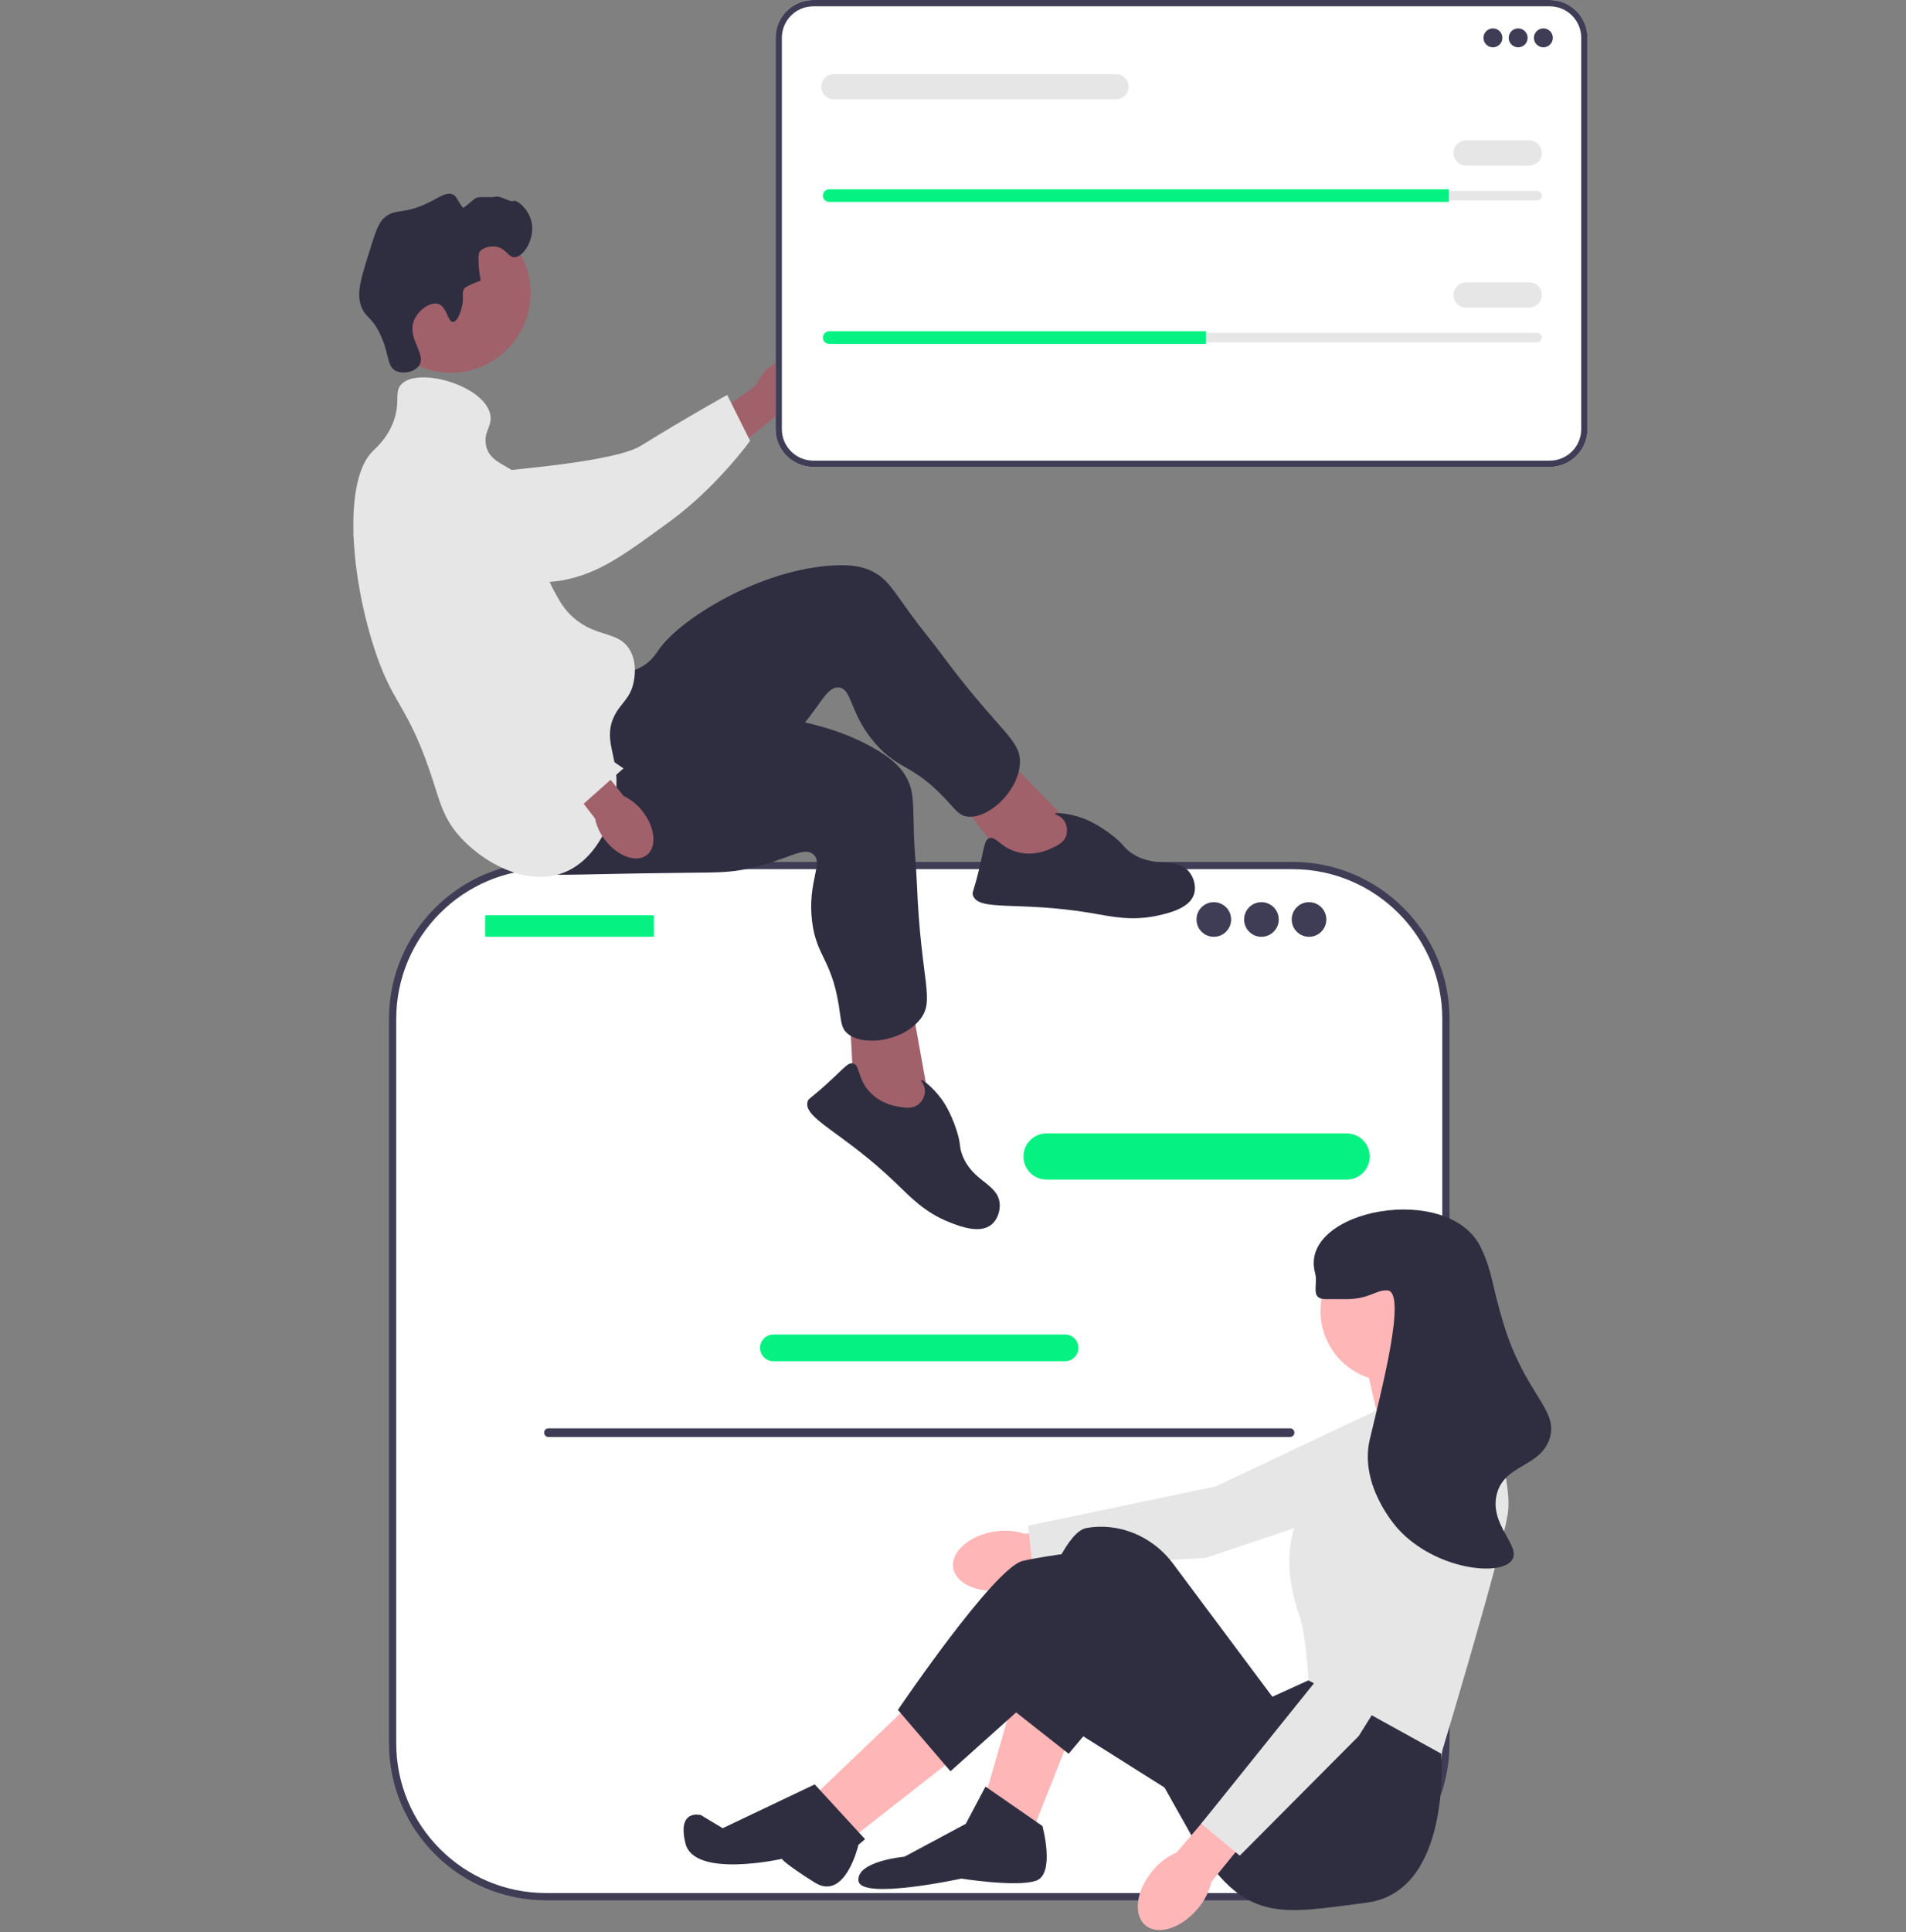 <?xml version="1.0" encoding="UTF-8"?> <svg xmlns="http://www.w3.org/2000/svg" width="525" height="532" viewBox="0 0 525 532" fill="none"><rect x="0" y="0" width="525" height="532" fill="#808080" stroke="none"/> <g clip-path="url(#clip0_180_2286)"> <path d="M356.039 238.309H150.371C127.048 238.309 108.141 257.216 108.141 280.539V479.971C108.141 503.294 127.048 522.201 150.37 522.201H356.039C379.362 522.201 398.269 503.294 398.269 479.971V280.539C398.269 257.216 379.362 238.309 356.039 238.309L356.039 238.309Z" fill="white"></path> <path d="M356.04 523.201H150.371C126.534 523.201 107.141 503.808 107.141 479.971V280.539C107.141 256.702 126.534 237.309 150.371 237.309H356.04C379.876 237.309 399.27 256.702 399.27 280.539V479.971C399.27 503.808 379.876 523.201 356.04 523.201H356.04ZM150.371 239.309C127.636 239.309 109.141 257.804 109.141 280.539V479.971C109.141 502.706 127.636 521.201 150.371 521.201H356.04C378.774 521.201 397.27 502.706 397.27 479.971V280.539C397.27 257.804 378.774 239.309 356.04 239.309H150.371V239.309Z" fill="#3F3D56"></path> <path d="M370.937 324.77H288.269C284.763 324.77 281.91 321.917 281.91 318.411C281.91 314.904 284.763 312.052 288.269 312.052H370.937C374.443 312.052 377.296 314.904 377.296 318.411C377.296 321.917 374.443 324.77 370.937 324.77Z" fill="#05F283"></path> <path d="M293.383 374.777H213.026C211 374.777 209.352 373.129 209.352 371.103C209.352 369.077 211 367.43 213.026 367.43H293.383C295.409 367.43 297.056 369.077 297.056 371.103C297.056 373.129 295.409 374.777 293.383 374.777V374.777Z" fill="#05F283"></path> <path d="M179.809 251.967H133.931C133.76 251.967 133.621 252.106 133.621 252.277V257.618C133.621 257.789 133.76 257.928 133.931 257.928H179.809C179.98 257.928 180.119 257.789 180.119 257.618V252.277C180.119 252.106 179.98 251.967 179.809 251.967Z" fill="#05F283"></path> <path d="M334.339 257.928C336.973 257.928 339.108 255.793 339.108 253.159C339.108 250.525 336.973 248.39 334.339 248.39C331.705 248.39 329.57 250.525 329.57 253.159C329.57 255.793 331.705 257.928 334.339 257.928Z" fill="#3F3D56"></path> <path d="M347.453 257.928C350.086 257.928 352.222 255.793 352.222 253.159C352.222 250.525 350.086 248.39 347.453 248.39C344.819 248.39 342.684 250.525 342.684 253.159C342.684 255.793 344.819 257.928 347.453 257.928Z" fill="#3F3D56"></path> <path d="M360.566 257.928C363.2 257.928 365.335 255.793 365.335 253.159C365.335 250.525 363.2 248.39 360.566 248.39C357.932 248.39 355.797 250.525 355.797 253.159C355.797 255.793 357.932 257.928 360.566 257.928Z" fill="#3F3D56"></path> <path d="M149.871 394.444C149.871 395.104 150.401 395.634 151.061 395.634H355.351C356.011 395.634 356.541 395.104 356.541 394.444C356.541 393.784 356.011 393.254 355.351 393.254H151.061C150.401 393.254 149.871 393.784 149.871 394.444V394.444Z" fill="#3F3D56"></path> <path d="M212.173 100.916C216.522 97.323 221.902 96.654 224.188 99.422C226.475 102.19 224.802 107.346 220.451 110.941C218.733 112.4 216.69 113.427 214.493 113.936L195.873 128.929L189.023 120.042L208.107 106.204C209.02 104.142 210.415 102.329 212.173 100.916H212.173Z" fill="#A0616A"></path> <path d="M104.555 134.747C104.546 134.084 104.552 128.3 108.834 124.644C113.753 120.444 120.694 122.144 123.129 122.74C128.752 124.117 129.213 126.53 134.495 129.009C144.375 133.646 131.995 131.272 137.874 129.785C139.909 129.271 169.187 127.24 176.474 122.755C190.648 114.031 200.305 108.741 200.305 108.741L206.618 121.368C206.618 121.368 197.489 134.061 184.641 143.465C171.462 153.111 164.872 157.934 154.858 159.797C153.995 159.958 132.785 163.579 115.703 150.816C111.806 147.905 104.667 142.571 104.555 134.747L104.555 134.747Z" fill="#E6E6E6"></path> <path d="M124.137 102.635C136.283 102.635 146.13 92.788 146.13 80.642C146.13 68.496 136.283 58.649 124.137 58.649C111.991 58.649 102.145 68.496 102.145 80.642C102.145 92.788 111.991 102.635 124.137 102.635Z" fill="#A0616A"></path> <path d="M296.376 228.397L273.727 205.213L262.035 217.409L278.91 239.638L295.648 241.553L296.376 228.397Z" fill="#A0616A"></path> <path d="M167.049 184.921C168.374 185.031 172.584 185.875 176.607 183.661C179.354 182.15 180.762 179.904 181.238 179.189C187.139 170.326 209.79 156.505 230.118 155.654C234.722 155.462 237.752 155.995 240.506 157.431C244.412 159.466 245.971 162.382 250.927 169.214C253.638 172.95 256.637 176.47 259.381 180.183C275.443 201.919 281.532 203.626 280.909 210.594C280.219 218.326 271.88 225.661 266.338 224.814C264.069 224.468 263.19 222.889 260.157 219.695C251.266 210.327 247.588 212.058 241.257 204.882C233.867 196.505 234.834 189.559 230.979 189.291C227.403 189.042 225.883 194.968 218.249 202.839C214.756 206.441 212.269 208.094 204.691 213.351C175.18 233.824 174.709 235.262 168.754 236.895C166.148 237.61 147.654 242.68 141.066 234.611C130.757 221.984 155.112 183.93 167.049 184.921V184.921Z" fill="#2F2E41"></path> <path d="M289.455 233.636C291.121 232.888 293.068 232.014 293.695 230.002C294.119 228.642 293.875 226.964 292.998 225.804C291.987 224.466 290.49 224.29 290.551 224.053C290.643 223.693 294.183 223.834 298.068 225.207C298.801 225.466 302.123 226.68 306.348 229.979C309.734 232.622 309.278 233.151 311.401 234.675C317.917 239.353 324.029 235.666 327.555 240.053C328.916 241.746 329.496 244.15 328.924 246.094C327.774 249.997 322.181 251.34 319.124 252.034C311.763 253.704 306.191 252.34 300.373 251.36C280.586 248.026 269.469 251.063 267.981 246.479C267.699 245.611 268.157 245.685 269.682 239.318C271.188 233.034 271.139 231.309 272.421 230.806C274.351 230.048 275.648 233.494 280.51 234.673C284.82 235.718 288.376 234.121 289.455 233.636V233.636Z" fill="#2F2E41"></path> <path d="M256.109 304.242L250.386 272.34L233.863 275.866L235.343 303.736L248.118 314.719L256.109 304.242Z" fill="#A0616A"></path> <path d="M173.509 195.645C174.543 196.48 177.553 199.542 182.126 199.97C185.247 200.262 187.674 199.194 188.468 198.87C198.328 194.85 224.832 196.133 242.131 206.844C246.048 209.27 248.256 211.413 249.729 214.147C251.817 218.025 251.47 221.313 251.734 229.748C251.879 234.363 252.384 238.96 252.57 243.572C253.654 270.577 257.735 275.409 253.307 280.825C248.394 286.835 237.375 288.222 233.265 284.41C231.581 282.848 231.74 281.049 231.025 276.702C228.929 263.958 224.913 263.325 223.704 253.833C222.293 242.751 226.994 237.547 223.954 235.16C221.135 232.946 216.55 236.996 205.813 239.223C200.9 240.242 197.914 240.212 188.692 240.307C152.777 240.676 151.579 241.602 145.734 239.608C143.177 238.736 125.027 232.547 124.107 222.171C122.667 205.934 164.189 188.122 173.509 195.645H173.509Z" fill="#2F2E41"></path> <path d="M247.436 304.689C249.234 305.006 251.337 305.376 252.985 304.064C254.1 303.176 254.84 301.65 254.766 300.198C254.681 298.523 253.541 297.537 253.724 297.375C254.003 297.129 256.853 299.233 259.296 302.551C259.757 303.177 261.824 306.047 263.468 311.149C264.785 315.237 264.111 315.42 265.012 317.873C267.777 325.402 274.904 325.784 275.359 331.394C275.534 333.559 274.664 335.874 273.099 337.16C269.956 339.744 264.574 337.715 261.655 336.573C254.626 333.821 250.781 329.564 246.517 325.486C232.017 311.616 221.113 307.886 222.456 303.257C222.71 302.381 223.047 302.699 227.884 298.288C232.659 293.934 233.587 292.478 234.931 292.782C236.953 293.239 236.091 296.818 239.453 300.524C242.432 303.809 246.271 304.484 247.436 304.689V304.689Z" fill="#2F2E41"></path> <path d="M127.137 84.847C127.993 81.784 126.917 80.668 128.013 79.293C128.013 79.293 128.454 78.74 132.398 77.247C131.234 70.496 132.105 69.355 132.106 69.355C133.109 68.04 135.121 67.722 136.49 67.894C139.386 68.257 139.898 70.875 141.751 70.817C144.311 70.735 147.381 65.612 146.428 61.171C145.651 57.548 142.299 54.858 141.459 55.325C140.626 55.788 137.627 53.747 136.49 54.156C135.713 54.435 132.058 54.063 131.229 54.448C130.323 54.868 127.731 57.483 127.483 57.153C125.761 54.864 125.797 54.065 124.798 53.571C123.028 52.697 121.102 54.313 117.783 55.91C110.954 59.195 108.954 57.235 105.799 60.002C104.206 61.399 103.351 64.07 101.707 69.355C99.408 76.746 98.258 80.441 99.369 83.97C100.501 87.568 102.169 86.785 104.63 91.862C107.37 97.513 106.426 100.798 109.014 102.092C111.015 103.092 114.231 102.455 115.445 100.63C117.523 97.505 112.151 93.278 113.983 88.354C115.108 85.331 118.578 83.039 120.706 83.677C123.112 84.399 123.289 88.713 124.798 88.646C126.09 88.589 126.987 85.38 127.137 84.847H127.137Z" fill="#2F2E41"></path> <path d="M110.475 105.891C114.975 100.845 133.307 106.068 135.027 114.076C135.735 117.369 133.122 118.76 133.858 122.552C134.934 128.099 141.027 127.721 145.55 133.367C151.971 141.383 145.356 149.219 152.565 162.596C154.105 165.455 155.404 167.864 158.118 170.196C164.348 175.546 170.146 173.711 173.318 178.672C175.69 182.382 174.715 186.954 174.487 188.026C173.551 192.418 171.013 193.488 169.225 197.087C166.251 203.074 169.619 207.47 169.81 214.624C170.049 223.575 165.293 235.983 155.78 240.054C145.093 244.627 132.203 237.052 125.966 229.531C122.244 225.043 121.164 220.903 119.536 215.793C112.259 192.956 108.148 195.022 102.583 176.919C96.221 156.223 94.97 131.978 102.583 124.306C103.592 123.289 106.368 120.938 108.136 116.706C110.515 111.011 108.46 108.15 110.475 105.891L110.475 105.891Z" fill="#E6E6E6"></path> <path d="M176.973 223.358C180.462 227.792 181.003 233.186 178.181 235.406C175.36 237.626 170.245 235.831 166.755 231.396C165.336 229.643 164.358 227.577 163.902 225.368L149.355 206.397L156.872 200.664L171.784 219.167C173.823 220.13 175.603 221.567 176.973 223.358H176.973Z" fill="#A0616A"></path> <path d="M123.699 125.123C124.346 124.978 130.01 123.804 134.463 127.25C139.577 131.209 139.33 138.351 139.243 140.855C139.042 146.642 136.774 147.585 135.425 153.261C132.902 163.88 137.708 173.749 140.363 179.201C141.283 181.088 144.235 186.863 150.113 193.082C161.546 205.177 171.746 211.542 171.746 211.542L160.788 221.282C160.788 221.282 143.333 215.962 131.506 205.303C119.373 194.369 100.716 155.684 96.849 146.26C96.516 145.449 101.234 158.642 110.242 139.315C112.297 134.906 116.062 126.828 123.699 125.123H123.699Z" fill="#E6E6E6"></path> <path d="M273.945 421.686C266.98 422.754 261.885 427.213 262.565 431.646C263.245 436.078 269.442 438.805 276.409 437.736C279.198 437.347 281.854 436.296 284.153 434.671L313.608 429.775L311.642 418.132L282.254 422.29C279.572 421.428 276.723 421.221 273.945 421.686V421.686Z" fill="#FFB6B6"></path> <path d="M400.871 385.396L389.45 409.631L332.035 428.958L284.392 431.5L283.199 420.057L334.833 409.261L387.815 384.224L400.871 385.396Z" fill="#E6E6E6"></path> <path d="M294.976 477.416L284.723 503.352L271.453 494.304L279.294 467.162L294.976 477.416Z" fill="#FFB6B6"></path> <path d="M252.154 467.766L225.012 493.701L235.869 505.161L263.614 483.448L252.154 467.766Z" fill="#FFB6B6"></path> <path d="M405.959 383.324L405.657 381.213L398.721 367.642L375.801 373.673L380.023 392.371L405.959 383.324Z" fill="#FFB6B6"></path> <path d="M396.306 473.798L397.011 482.857C397.011 482.857 399.925 520.844 376.402 523.86C352.879 526.875 342.625 529.891 328.753 506.368L307.039 467.766L294.356 482.857L277.484 469.575C277.484 469.575 289.547 422.529 299.198 420.72C300.404 420.494 301.611 420.38 302.798 420.356C310.787 420.189 318.319 424.097 323.099 430.501L350.466 467.163L360.418 462.639L396.306 473.798V473.798Z" fill="#2F2E41"></path> <path d="M266.024 502.145L271.452 491.892L287.134 502.748C287.134 502.748 290.753 516.018 285.325 517.827C279.896 519.637 264.818 517.224 264.818 517.224C264.818 517.224 237.072 523.256 236.469 517.827C235.866 512.399 249.135 511.193 249.135 511.193L266.024 502.145Z" fill="#2F2E41"></path> <path d="M325.135 494.908L283.216 468.495L261.804 487.67L247.328 470.781C247.328 470.781 273.867 431.576 281.708 429.767C289.549 427.957 302.215 426.751 302.215 426.751L340.817 462.337L325.135 494.908V494.908Z" fill="#2F2E41"></path> <path d="M224.407 491.289L238.28 506.368L236.451 507.933C236.451 507.933 232.852 523.608 224.407 518.305C215.963 513.003 215.36 511.796 215.36 511.796C215.36 511.796 191.234 517.225 188.821 507.574C186.409 497.924 193.043 499.733 193.043 499.733L199.068 503.352L224.407 491.289H224.407Z" fill="#2F2E41"></path> <path d="M383.039 380.308C393.699 380.308 402.34 371.667 402.34 361.007C402.34 350.347 393.699 341.706 383.039 341.706C372.38 341.706 363.738 350.347 363.738 361.007C363.738 371.667 372.38 380.308 383.039 380.308Z" fill="#FFB6B6"></path> <path d="M378.515 388.45L406.261 380.006C406.261 380.006 417.117 405.338 415.308 416.798C413.498 428.258 397.013 482.856 397.013 482.856L360.421 462.638C360.421 462.638 359.817 450.575 358.008 445.147C356.198 439.718 350.468 423.132 363.135 409.259C375.801 395.386 378.515 388.45 378.515 388.45V388.45Z" fill="#E6E6E6"></path> <path d="M317.45 515.102C312.935 520.512 312.066 527.227 315.509 530.1C318.952 532.973 325.402 530.916 329.919 525.504C331.752 523.367 333.048 520.822 333.696 518.081L352.538 494.919L343.36 487.491L324.079 510.057C321.498 511.185 319.225 512.915 317.45 515.102V515.102Z" fill="#FFB6B6"></path> <path d="M399.797 400.619L406.355 426.595L374.257 477.974L341.491 510.905L330.871 502.095L363.916 460.978L388.965 408L399.797 400.619Z" fill="#E6E6E6"></path> <path d="M365.243 357.689C370.193 357.678 370.474 357.711 371.275 357.689C377.414 357.528 379.02 355.112 382.131 355.277C387.686 355.571 380.355 383.418 377.306 396.291C374.316 408.917 384.421 420.231 385.147 421.021C395.404 432.176 413.42 434.215 416.511 429.465C419.014 425.62 410.146 419.774 412.289 411.37C414.385 403.156 424.06 404.03 426.765 396.291C429.597 388.187 420.079 384.099 414.099 364.324C410.664 352.967 411.272 350.851 408.067 343.817C399.501 325.015 357.514 333.02 362.227 350.452C363.139 353.823 360.712 357.7 365.243 357.689V357.689Z" fill="#2F2E41"></path> <path d="M426.875 128.561H224.025C218.288 128.561 213.621 123.894 213.621 118.157V10.403C213.621 4.667 218.288 0 224.025 0H426.875C432.612 0 437.279 4.667 437.279 10.403V118.157C437.279 123.894 432.612 128.561 426.875 128.561V128.561Z" fill="white"></path> <path d="M426.875 128.561H224.025C218.288 128.561 213.621 123.894 213.621 118.157V10.403C213.621 4.667 218.288 0 224.025 0H426.875C432.612 0 437.279 4.667 437.279 10.403V118.157C437.279 123.894 432.612 128.561 426.875 128.561V128.561ZM224.025 1.737C219.246 1.737 215.358 5.625 215.358 10.403V118.157C215.358 122.936 219.246 126.824 224.025 126.824H426.875C431.654 126.824 435.541 122.936 435.541 118.157V10.403C435.541 5.625 431.654 1.737 426.875 1.737H224.025V1.737Z" fill="#3F3D56"></path> <path d="M411.219 13.03C412.658 13.03 413.825 11.864 413.825 10.424C413.825 8.985 412.658 7.818 411.219 7.818C409.78 7.818 408.613 8.985 408.613 10.424C408.613 11.864 409.78 13.03 411.219 13.03Z" fill="#3F3D56"></path> <path d="M418.168 13.03C419.608 13.03 420.774 11.864 420.774 10.424C420.774 8.985 419.608 7.818 418.168 7.818C416.729 7.818 415.562 8.985 415.562 10.424C415.562 11.864 416.729 13.03 418.168 13.03Z" fill="#3F3D56"></path> <path d="M425.118 13.03C426.557 13.03 427.724 11.864 427.724 10.424C427.724 8.985 426.557 7.818 425.118 7.818C423.678 7.818 422.512 8.985 422.512 10.424C422.512 11.864 423.678 13.03 425.118 13.03Z" fill="#3F3D56"></path> <path d="M228.389 52.554C227.67 52.554 227.086 53.138 227.086 53.857C227.086 54.207 227.221 54.531 227.467 54.77C227.715 55.024 228.039 55.16 228.389 55.16H423.381C424.099 55.16 424.684 54.575 424.684 53.857C424.684 53.506 424.549 53.182 424.303 52.943C424.055 52.689 423.731 52.554 423.381 52.554H228.389Z" fill="#E6E6E6"></path> <path d="M399.059 52.119V55.594H228.39C227.912 55.594 227.478 55.403 227.165 55.081C226.843 54.769 226.652 54.334 226.652 53.856C226.652 52.901 227.434 52.119 228.39 52.119H399.059Z" fill="#05F283"></path> <path d="M421.207 45.605H403.834C401.918 45.605 400.359 44.046 400.359 42.13C400.359 40.214 401.918 38.655 403.834 38.655H421.207C423.123 38.655 424.682 40.214 424.682 42.13C424.682 44.046 423.123 45.605 421.207 45.605Z" fill="#E6E6E6"></path> <path d="M307.413 27.362H229.689C227.774 27.362 226.215 25.804 226.215 23.888C226.215 21.971 227.774 20.413 229.689 20.413H307.413C309.329 20.413 310.888 21.971 310.888 23.888C310.888 25.804 309.329 27.362 307.413 27.362Z" fill="#E6E6E6"></path> <path d="M228.389 91.643C227.67 91.643 227.086 92.227 227.086 92.946C227.086 93.296 227.221 93.62 227.467 93.859C227.715 94.113 228.039 94.249 228.389 94.249H423.381C424.099 94.249 424.684 93.664 424.684 92.946C424.684 92.595 424.549 92.271 424.303 92.032C424.055 91.778 423.731 91.643 423.381 91.643H228.389Z" fill="#E6E6E6"></path> <path d="M332.173 91.209V94.684H228.39C227.912 94.684 227.478 94.493 227.165 94.171C226.843 93.858 226.652 93.424 226.652 92.946C226.652 91.991 227.434 91.209 228.39 91.209H332.173V91.209Z" fill="#05F283"></path> <path d="M421.207 84.693H403.834C401.918 84.693 400.359 83.135 400.359 81.219C400.359 79.302 401.918 77.744 403.834 77.744H421.207C423.123 77.744 424.682 79.302 424.682 81.219C424.682 83.135 423.123 84.693 421.207 84.693Z" fill="#E6E6E6"></path> </g> <defs> <clipPath id="clip0_180_2286"> <rect width="524.67" height="531.397" fill="white"></rect> </clipPath> </defs> </svg> 